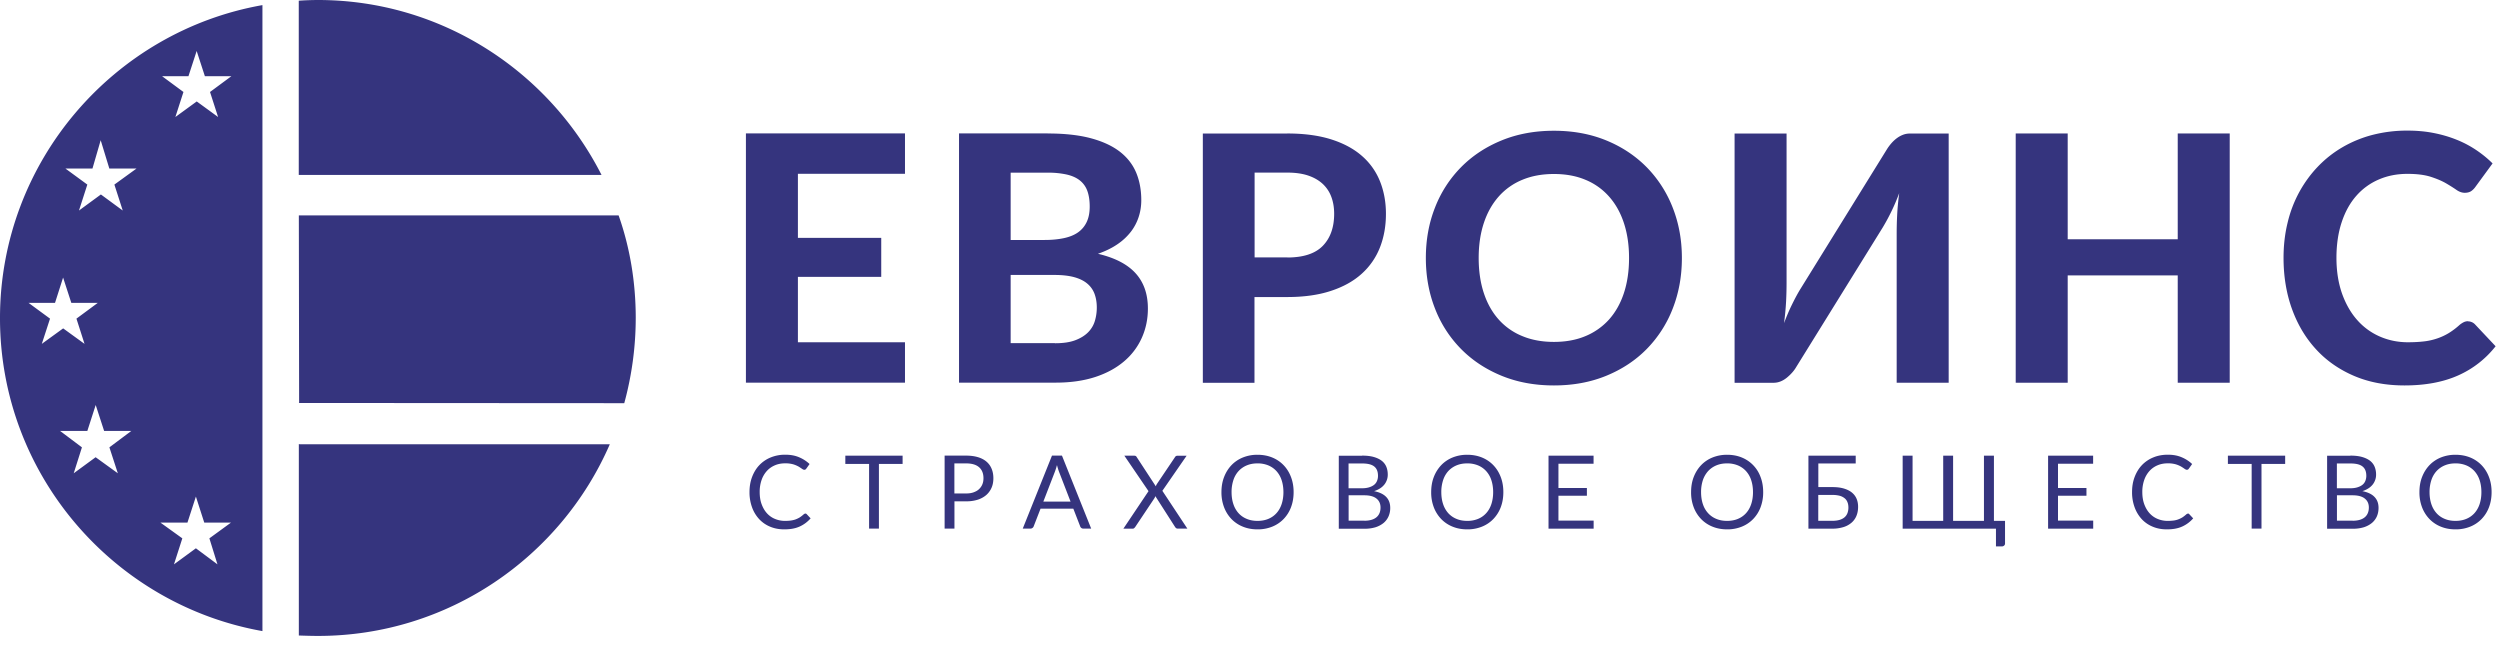 <svg
	viewBox="0 0 240 62"
	xmlns="http://www.w3.org/2000/svg"
	xml:space="preserve"
	style="fill-rule: evenodd; clip-rule: evenodd; stroke-linejoin: round; stroke-miterlimit: 2"
>
	<path
		d="M15.399 50.167h2.597l.81-2.497.802 2.497h2.57l-2.077 1.514.776 2.497-2.071-1.542-2.105 1.542.803-2.497-2.105-1.514Zm.149-42.851h2.543l.789-2.423.789 2.423h2.543l-2.05 1.514.775 2.403-2.05-1.494-2.051 1.494.776-2.403-2.051-1.514h-.013ZM6.28 16.179h2.597l.789-2.719.83 2.719h2.61l-2.125 1.541.803 2.491-2.098-1.542-2.104 1.542.802-2.491-2.104-1.541ZM2.732 29.074h2.55l.775-2.429.789 2.429h2.543l-2.05 1.515.776 2.422-2.051-1.487-2.05 1.487.789-2.422-2.064-1.515h-.007ZM5.767 41.37h2.617l.803-2.49.809 2.49h2.611l-2.105 1.575.81 2.49-2.132-1.541-2.104 1.541.789-2.49-2.098-1.575Zm51.979-24.578H28.681V.067A28.46 28.46 0 0 1 30.516 0c11.864 0 22.185 6.851 27.23 16.792Zm2.179 21.913-31.237-.02.027-.027-.027-17.983h30.697c1.086 3.076 1.646 6.407 1.646 9.86a31.17 31.17 0 0 1-1.1 8.163l-.006.007ZM0 30.454v.168C.041 45.59 10.934 58.054 25.194 60.585V.491C10.934 3.008.047 15.493 0 30.454Zm28.688 30.548V42.629l.081.02h29.773c-4.702 10.822-15.507 18.4-28.013 18.4-.6 0-1.221-.02-1.835-.04l-.006-.007ZM76.599 16.684v6.151h8v3.742h-8v6.28h10.28v3.876H71.608V12.807h15.271v3.877h-10.28ZM100.578 12.814c1.605 0 2.982.148 4.121.451 1.141.303 2.071.734 2.793 1.286.722.558 1.248 1.231 1.579 2.019.33.794.492 1.676.492 2.651 0 .552-.08 1.077-.243 1.582a4.747 4.747 0 0 1-.742 1.427 5.59 5.59 0 0 1-1.294 1.211c-.527.364-1.161.673-1.882.922 1.631.384 2.839 1.01 3.621 1.878.783.868 1.175 1.992 1.175 3.378 0 1.01-.197 1.952-.588 2.82a6.344 6.344 0 0 1-1.713 2.262c-.756.639-1.673 1.137-2.766 1.494-1.099.356-2.354.538-3.777.538h-9.288V12.807h8.512v.007Zm-3.555 3.762v6.461h3.258c.695 0 1.309-.06 1.849-.175.539-.114.991-.296 1.356-.551.364-.256.641-.586.836-.997.196-.41.29-.908.29-1.494 0-.585-.081-1.097-.236-1.514a2.238 2.238 0 0 0-.735-1.003c-.331-.256-.749-.437-1.255-.552a8.274 8.274 0 0 0-1.802-.175h-3.561Zm4.25 16.375c.796 0 1.444-.094 1.956-.29.512-.195.924-.45 1.235-.767.31-.316.526-.686.647-1.097.122-.41.182-.841.182-1.279 0-.484-.074-.915-.216-1.305a2.339 2.339 0 0 0-.695-.983c-.316-.269-.735-.478-1.247-.619-.513-.141-1.141-.215-1.896-.215h-4.216v6.548h4.25v.007ZM123.579 12.814c1.639 0 3.063.195 4.257.579 1.194.384 2.178.922 2.947 1.609a6.322 6.322 0 0 1 1.713 2.449c.372.949.554 1.972.554 3.083 0 1.177-.196 2.254-.58 3.23a6.646 6.646 0 0 1-1.754 2.524c-.783.707-1.767 1.252-2.961 1.642-1.187.391-2.583.586-4.182.586h-3.143v8.231h-4.958V12.821h8.101l.006-.007Zm0 11.906c1.552 0 2.691-.377 3.414-1.124.721-.747 1.086-1.77 1.086-3.069 0-.592-.088-1.137-.27-1.622a3.195 3.195 0 0 0-.83-1.252c-.371-.343-.836-.612-1.396-.801-.56-.188-1.227-.282-1.996-.282h-3.145v8.143h3.145l-.008.007ZM161.461 24.767c0 1.75-.297 3.372-.883 4.866a11.411 11.411 0 0 1-2.497 3.876c-1.072 1.091-2.367 1.945-3.878 2.565-1.511.619-3.184.928-5.025.928-1.841 0-3.514-.309-5.026-.928-1.51-.62-2.806-1.474-3.884-2.565a11.322 11.322 0 0 1-2.503-3.876c-.588-1.494-.883-3.116-.883-4.866 0-1.75.295-3.365.883-4.852a11.354 11.354 0 0 1 2.503-3.87c1.078-1.09 2.374-1.945 3.884-2.564 1.512-.62 3.185-.929 5.026-.929 1.841 0 3.514.309 5.025.929 1.511.619 2.8 1.48 3.878 2.571a11.48 11.48 0 0 1 2.497 3.876c.586 1.487.883 3.103.883 4.839Zm-5.073 0c0-1.252-.168-2.376-.499-3.372-.33-.996-.81-1.844-1.43-2.537a6.123 6.123 0 0 0-2.266-1.602c-.884-.37-1.889-.552-3.015-.552-1.126 0-2.132.182-3.022.552a6.14 6.14 0 0 0-2.273 1.602c-.621.7-1.099 1.541-1.43 2.537-.331.996-.5 2.12-.5 3.372 0 1.252.169 2.396.5 3.385.331.996.809 1.838 1.43 2.531a6.107 6.107 0 0 0 2.273 1.588c.89.37 1.902.552 3.022.552 1.119 0 2.131-.182 3.015-.552a6.271 6.271 0 0 0 2.266-1.588c.62-.693 1.1-1.535 1.43-2.531.331-.996.499-2.126.499-3.385ZM187.073 12.814V36.74h-4.992V22.479c0-.592.014-1.218.048-1.871s.1-1.346.195-2.066a19.727 19.727 0 0 1-1.571 3.277l-8.311 13.407c-.108.188-.242.37-.397.545a4.449 4.449 0 0 1-.506.484c-.183.148-.378.27-.594.357a1.81 1.81 0 0 1-.688.135h-3.737V12.821h4.991v14.261c0 .592-.013 1.218-.047 1.871a26.873 26.873 0 0 1-.196 2.066c.243-.646.5-1.252.777-1.81.275-.559.538-1.05.795-1.467l8.31-13.42c.109-.175.243-.357.398-.539.155-.181.324-.343.506-.484.183-.141.378-.256.593-.343.217-.088.446-.135.689-.135h3.737v-.007ZM214.053 12.814V36.74h-4.991V26.436h-10.563V36.74h-4.991V12.814h4.991V22.97h10.563V12.814h4.991ZM236.913 30.851a.93.93 0 0 1 .695.296l1.97 2.093a9.405 9.405 0 0 1-3.609 2.807c-1.438.639-3.151.955-5.133.955-1.794 0-3.414-.303-4.844-.915-1.43-.612-2.651-1.46-3.649-2.551-1.005-1.09-1.774-2.382-2.314-3.876-.538-1.494-.809-3.13-.809-4.9 0-1.184.128-2.315.391-3.385a11.8 11.8 0 0 1 1.133-2.961c.5-.902 1.093-1.716 1.795-2.443a10.815 10.815 0 0 1 2.374-1.858 11.469 11.469 0 0 1 2.88-1.171 13.273 13.273 0 0 1 3.332-.404c.884 0 1.713.074 2.503.229.789.155 1.524.37 2.206.646a10.04 10.04 0 0 1 1.888.996c.581.391 1.1.815 1.565 1.279l-1.665 2.275a1.574 1.574 0 0 1-.378.377c-.156.107-.365.168-.628.168s-.533-.094-.802-.283c-.271-.188-.6-.397-.992-.626-.391-.228-.883-.437-1.47-.626-.587-.188-1.336-.282-2.239-.282-1.006 0-1.924.181-2.76.545a6.002 6.002 0 0 0-2.158 1.575c-.601.686-1.066 1.528-1.396 2.53-.331 1.003-.5 2.141-.5 3.412 0 1.273.183 2.43.54 3.44.358 1.002.85 1.857 1.47 2.55a6.162 6.162 0 0 0 2.179 1.575c.83.357 1.721.539 2.671.539.56 0 1.073-.027 1.532-.081a6.064 6.064 0 0 0 1.274-.283 5.683 5.683 0 0 0 1.106-.511 7.02 7.02 0 0 0 1.053-.794c.122-.101.249-.182.377-.249a.94.94 0 0 1 .432-.101l-.02.013ZM77.307 49.298a.17.17 0 0 1 .135.061l.378.404c-.29.329-.634.592-1.045.78-.412.189-.904.276-1.484.276-.506 0-.958-.087-1.37-.262a2.988 2.988 0 0 1-1.052-.734 3.293 3.293 0 0 1-.675-1.13 4.184 4.184 0 0 1-.242-1.454c0-.532.081-1.01.249-1.454.169-.437.398-.821.702-1.137a3.114 3.114 0 0 1 1.086-.734 3.605 3.605 0 0 1 1.396-.262c.513 0 .938.08 1.322.242.385.161.715.377 1.012.653l-.31.437s-.048.061-.075.081a.225.225 0 0 1-.128.034c-.06 0-.128-.034-.216-.095a5.951 5.951 0 0 0-.33-.215 2.623 2.623 0 0 0-.513-.215 2.717 2.717 0 0 0-.762-.094c-.364 0-.695.06-.991.188-.304.128-.56.309-.776.545a2.498 2.498 0 0 0-.506.868 3.436 3.436 0 0 0-.182 1.158c0 .431.06.828.189 1.171.128.343.296.632.512.868.216.236.472.417.769.538.297.122.614.189.958.189.209 0 .398-.014.567-.034.168-.027.323-.06.465-.114.142-.054.277-.121.398-.195.121-.081.243-.175.364-.283a.255.255 0 0 1 .169-.074l-.014-.007ZM86.65 44.54h-2.274v6.205h-.944V44.54h-2.28v-.794h5.498v.794ZM92.74 43.739c.446 0 .83.054 1.161.155.33.101.6.249.816.437.216.189.378.418.485.687.108.269.162.565.162.895 0 .33-.054.626-.168.895a1.991 1.991 0 0 1-.499.7c-.223.195-.493.35-.817.458a3.594 3.594 0 0 1-1.126.161h-1.127v2.618h-.944v-7.006h2.071-.014Zm0 3.634c.27 0 .513-.033.715-.107.21-.074.385-.169.527-.303.141-.135.249-.283.323-.465.075-.181.108-.376.108-.592 0-.444-.135-.794-.411-1.043-.277-.249-.695-.377-1.255-.377h-1.126v2.887h1.126-.007ZM104.753 50.745h-.741a.307.307 0 0 1-.203-.06.314.314 0 0 1-.114-.162l-.655-1.689h-3.149l-.655 1.689a.311.311 0 0 1-.114.155.314.314 0 0 1-.209.067h-.729l2.806-7.006h.958l2.805 7.006Zm-1.982-2.598-1.1-2.847a4.012 4.012 0 0 1-.101-.296c-.034-.114-.068-.228-.101-.356a6.239 6.239 0 0 1-.209.659l-1.1 2.847h2.625l-.014-.007ZM114.001 50.745h-.937a.25.25 0 0 1-.169-.054.55.55 0 0 1-.101-.121l-1.882-2.941a.939.939 0 0 1-.088.202l-1.834 2.746a.637.637 0 0 1-.108.121c-.04.041-.088.054-.155.054h-.883l2.414-3.601-2.32-3.405h.944c.067 0 .121.013.155.034.034.02.06.053.088.101l1.834 2.806c.02-.067.054-.141.102-.222l1.727-2.564a.284.284 0 0 1 .094-.108.223.223 0 0 1 .128-.04h.903l-2.326 3.365 2.408 3.641.006-.014ZM124.187 47.246c0 .525-.082 1.002-.25 1.447a3.283 3.283 0 0 1-.708 1.13 3.148 3.148 0 0 1-1.092.734 3.696 3.696 0 0 1-1.418.262c-.518 0-.984-.087-1.409-.262a3.143 3.143 0 0 1-1.093-.734 3.348 3.348 0 0 1-.707-1.13 3.994 3.994 0 0 1-.251-1.447c0-.525.082-1.01.251-1.447.168-.438.404-.815.707-1.138a3.17 3.17 0 0 1 1.093-.74 3.675 3.675 0 0 1 1.409-.263c.514 0 .986.088 1.418.263.424.175.789.424 1.092.74.304.317.539.693.708 1.138.168.444.25.922.25 1.447Zm-.978 0c0-.431-.062-.815-.176-1.158a2.387 2.387 0 0 0-.499-.868 2.215 2.215 0 0 0-.782-.545 2.656 2.656 0 0 0-1.033-.189c-.384 0-.715.061-1.024.189a2.224 2.224 0 0 0-.789.545 2.36 2.36 0 0 0-.5.868 3.62 3.62 0 0 0-.175 1.158c0 .43.06.814.175 1.157.114.343.283.626.5.868.215.236.478.418.789.545.309.128.647.189 1.024.189.378 0 .723-.061 1.033-.189.31-.127.566-.309.782-.545.216-.235.384-.525.499-.868.114-.343.176-.727.176-1.157ZM130.757 43.739c.431 0 .803.041 1.112.128.311.088.567.209.769.363a1.4 1.4 0 0 1 .446.573c.094.228.141.477.141.767a1.516 1.516 0 0 1-.323.942 1.708 1.708 0 0 1-.412.37 2.416 2.416 0 0 1-.58.269c.513.101.903.283 1.16.552.263.269.392.619.392 1.057a2 2 0 0 1-.163.814 1.756 1.756 0 0 1-.478.633 2.36 2.36 0 0 1-.775.41 3.553 3.553 0 0 1-1.046.142h-2.476v-7.006h2.239l-.006-.014Zm-1.296.747v2.389h1.255c.27 0 .499-.027.701-.087.203-.061.365-.141.493-.242a.92.92 0 0 0 .283-.377c.062-.148.094-.31.094-.485 0-.417-.121-.713-.37-.908-.25-.196-.634-.283-1.154-.283h-1.295l-.007-.007Zm1.518 5.505c.27 0 .506-.033.702-.094.196-.06.357-.148.485-.262a1.03 1.03 0 0 0 .277-.404c.061-.155.087-.323.087-.512 0-.363-.127-.646-.384-.854-.257-.209-.648-.317-1.16-.317h-1.518v2.437h1.518l-.007.006ZM144.321 47.246c0 .525-.081 1.002-.249 1.447a3.3 3.3 0 0 1-.709 1.13 3.133 3.133 0 0 1-1.093.734 3.679 3.679 0 0 1-1.416.262c-.52 0-.984-.087-1.41-.262a3.138 3.138 0 0 1-1.092-.734 3.368 3.368 0 0 1-.709-1.13 4.016 4.016 0 0 1-.249-1.447c0-.525.081-1.01.249-1.447.169-.438.406-.815.709-1.138a3.167 3.167 0 0 1 1.092-.74 3.684 3.684 0 0 1 1.41-.263c.513 0 .985.088 1.416.263.426.175.79.424 1.093.74.303.317.54.693.709 1.138.168.444.249.922.249 1.447Zm-.978 0c0-.431-.061-.815-.175-1.158a2.375 2.375 0 0 0-.5-.868 2.197 2.197 0 0 0-.782-.545 2.658 2.658 0 0 0-1.032-.189c-.385 0-.715.061-1.026.189a2.251 2.251 0 0 0-.789.545 2.386 2.386 0 0 0-.498.868 3.62 3.62 0 0 0-.175 1.158c0 .43.06.814.175 1.157.114.343.283.626.498.868.217.236.48.418.789.545.311.128.649.189 1.026.189a2.68 2.68 0 0 0 1.032-.189c.31-.127.567-.309.782-.545.217-.235.385-.525.5-.868.114-.343.175-.727.175-1.157ZM152.989 49.978v.774h-4.331v-7.006h4.324v.774h-3.372v2.328h2.732v.741h-2.732v2.389h3.379ZM169.265 47.246a4.02 4.02 0 0 1-.249 1.447 3.283 3.283 0 0 1-.708 1.13 3.161 3.161 0 0 1-1.093.734 3.684 3.684 0 0 1-1.41.262c-.512 0-.984-.087-1.41-.262a3.138 3.138 0 0 1-1.092-.734 3.353 3.353 0 0 1-.709-1.13 3.994 3.994 0 0 1-.249-1.447c0-.525.08-1.01.249-1.447.169-.438.405-.815.709-1.138a3.167 3.167 0 0 1 1.092-.74 3.684 3.684 0 0 1 1.41-.263c.512 0 .984.088 1.41.263a3.19 3.19 0 0 1 1.801 1.878c.169.444.249.922.249 1.447Zm-.978 0c0-.431-.06-.815-.175-1.158a2.387 2.387 0 0 0-.499-.868 2.21 2.21 0 0 0-.783-.545 2.653 2.653 0 0 0-1.031-.189c-.385 0-.715.061-1.026.189-.31.128-.566.309-.789.545a2.504 2.504 0 0 0-.506.868 3.62 3.62 0 0 0-.175 1.158c0 .43.06.814.175 1.157.114.343.283.626.506.868.216.236.479.418.789.545.311.128.647.189 1.026.189.377 0 .721-.061 1.031-.189.311-.127.567-.309.783-.545.216-.235.384-.525.499-.868.115-.343.175-.727.175-1.157ZM175.917 46.761c.424 0 .795.047 1.105.141.311.095.568.222.769.391.203.168.351.37.445.599.095.228.141.484.141.76 0 .323-.052.613-.161.875a1.728 1.728 0 0 1-.479.66 2.147 2.147 0 0 1-.776.417 3.56 3.56 0 0 1-1.044.148h-2.308v-7.006h4.539v.747h-3.588v2.268h1.369-.012Zm0 3.237c.269 0 .504-.033.701-.094.195-.061.351-.148.472-.256.121-.107.209-.242.269-.397.054-.155.088-.323.088-.511 0-.196-.026-.371-.088-.519a.872.872 0 0 0-.269-.383 1.282 1.282 0 0 0-.472-.242 2.632 2.632 0 0 0-.695-.081h-1.37v2.483h1.364ZM192.483 50.005v2.167c0 .087-.028.155-.088.202a.297.297 0 0 1-.217.081h-.566v-1.703h-8.957v-7.006h.951v6.259h2.941v-6.259h.95v6.259h2.962v-6.259h.958v6.259h1.072-.006ZM200.948 49.978v.774h-4.331v-7.006h4.323v.774h-3.372v2.328h2.732v.741h-2.732v2.389h3.38ZM210.034 49.298c.054 0 .1.021.134.061l.378.404c-.29.329-.634.592-1.046.78-.41.189-.904.276-1.483.276-.506 0-.958-.087-1.369-.262a2.983 2.983 0 0 1-1.053-.734 3.387 3.387 0 0 1-.674-1.13 4.138 4.138 0 0 1-.243-1.454c0-.532.08-1.01.249-1.454.169-.437.398-.821.702-1.137a3.129 3.129 0 0 1 1.085-.734c.42-.175.884-.262 1.398-.262.512 0 .936.08 1.321.242.384.161.722.377 1.012.653l-.311.437s-.046.061-.074.081a.222.222 0 0 1-.128.034c-.061 0-.127-.034-.216-.095-.088-.06-.195-.134-.331-.215a2.586 2.586 0 0 0-.512-.215 2.67 2.67 0 0 0-.755-.094c-.364 0-.695.06-.992.188a2.18 2.18 0 0 0-.775.545 2.513 2.513 0 0 0-.506.868 3.46 3.46 0 0 0-.183 1.158c0 .431.062.828.189 1.171.128.343.297.632.513.868.216.236.472.417.77.538.295.122.613.189.957.189.209 0 .398-.014.567-.034.169-.02.323-.06.464-.114.143-.054.277-.121.399-.195.121-.081.242-.175.364-.283a.27.27 0 0 1 .169-.074l-.02-.007ZM219.376 44.54h-2.273v6.205h-.944V44.54h-2.281v-.794h5.498v.794ZM225.635 43.739c.431 0 .803.041 1.114.128.309.088.566.209.769.363.201.155.35.35.444.573.094.228.142.477.142.767a1.517 1.517 0 0 1-.323.942 1.708 1.708 0 0 1-.412.37 2.416 2.416 0 0 1-.58.269c.512.101.904.283 1.16.552.262.269.391.619.391 1.057 0 .296-.055.565-.162.814-.108.242-.27.458-.479.633a2.36 2.36 0 0 1-.775.41 3.553 3.553 0 0 1-1.046.142h-2.475v-7.006h2.239l-.007-.014Zm-1.294.747v2.389h1.253c.271 0 .5-.027.703-.087.201-.061.363-.141.492-.242a.912.912 0 0 0 .283-.377c.06-.148.094-.31.094-.485 0-.417-.122-.713-.371-.908-.249-.196-.634-.283-1.153-.283h-1.295l-.006-.007Zm1.516 5.505c.271 0 .506-.033.703-.094.195-.06.357-.148.484-.262a1.02 1.02 0 0 0 .277-.404c.061-.155.088-.323.088-.512 0-.363-.128-.646-.385-.854-.255-.209-.647-.317-1.159-.317h-1.518v2.437h1.518l-.008.006ZM239.193 47.246c0 .525-.081 1.002-.25 1.447a3.268 3.268 0 0 1-.708 1.13 3.152 3.152 0 0 1-1.093.734 3.679 3.679 0 0 1-1.416.262c-.52 0-.984-.087-1.41-.262a3.138 3.138 0 0 1-1.092-.734 3.353 3.353 0 0 1-.709-1.13 3.994 3.994 0 0 1-.249-1.447c0-.525.08-1.01.249-1.447.169-.438.405-.815.709-1.138a3.167 3.167 0 0 1 1.092-.74 3.684 3.684 0 0 1 1.41-.263c.512 0 .984.088 1.416.263a3.18 3.18 0 0 1 1.093.74c.304.317.54.693.708 1.138.169.444.25.922.25 1.447Zm-.979 0c0-.431-.06-.815-.174-1.158a2.402 2.402 0 0 0-.499-.868 2.219 2.219 0 0 0-.783-.545 2.662 2.662 0 0 0-1.032-.189c-.384 0-.715.061-1.025.189a2.224 2.224 0 0 0-.789.545 2.39 2.39 0 0 0-.5.868 3.649 3.649 0 0 0-.175 1.158c0 .43.061.814.175 1.157.115.343.284.626.5.868.215.236.478.418.789.545.31.128.647.189 1.025.189.378 0 .721-.061 1.032-.189.31-.127.567-.309.783-.545.215-.235.384-.525.499-.868.114-.343.174-.727.174-1.157Z"
		style="fill: #35347e; fill-rule: nonzero"
	/>
</svg>

